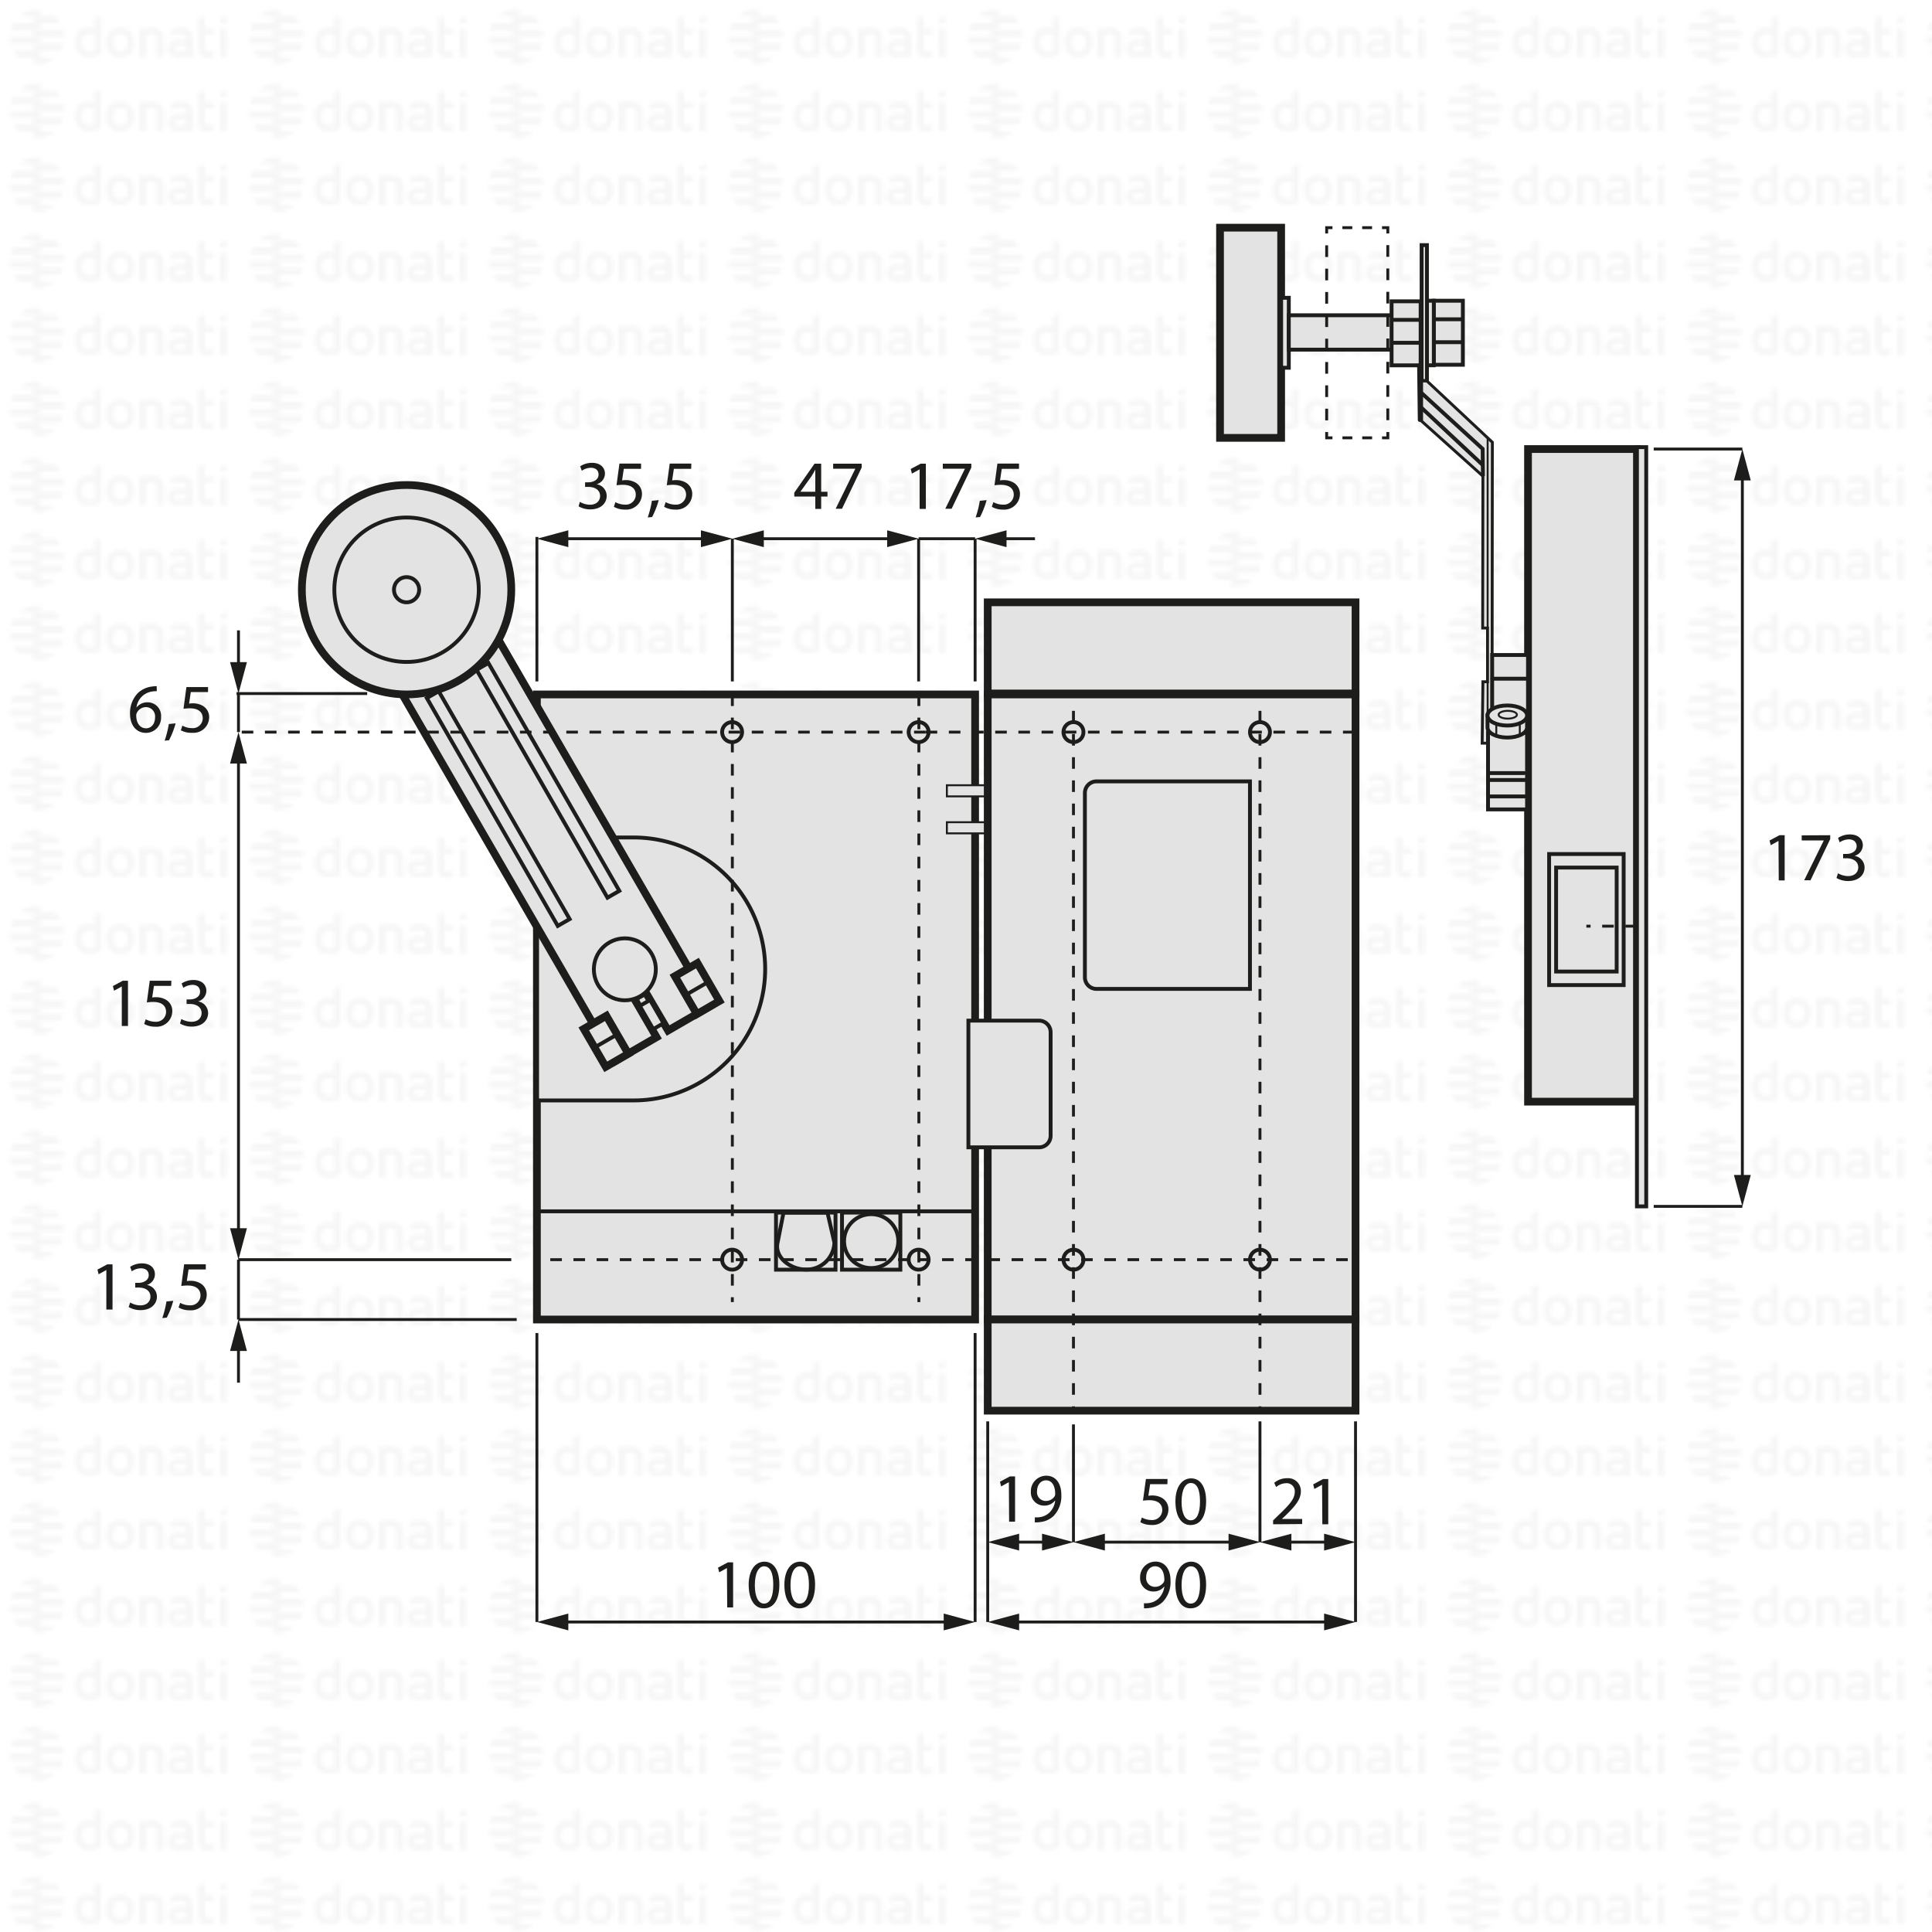 <svg xmlns="http://www.w3.org/2000/svg" xmlns:xlink="http://www.w3.org/1999/xlink" viewBox="0 0 500 500"><defs><style>.cls-1,.cls-10,.cls-11,.cls-13,.cls-17,.cls-18,.cls-19,.cls-6,.cls-9{fill:none;}.cls-2{fill:#f6f6f6;}.cls-3{fill:url(#DONATI_WATERMARK);}.cls-12,.cls-14,.cls-15,.cls-16,.cls-4,.cls-5,.cls-7{fill:#e3e3e3;}.cls-10,.cls-11,.cls-12,.cls-13,.cls-14,.cls-15,.cls-16,.cls-17,.cls-18,.cls-19,.cls-4,.cls-5,.cls-6,.cls-7,.cls-9{stroke:#1d1d1b;stroke-miterlimit:10;}.cls-14,.cls-4{stroke-width:2px;}.cls-13,.cls-16,.cls-17,.cls-7{stroke-width:0.5px;}.cls-8{fill:#1d1d1b;}.cls-10,.cls-12,.cls-18,.cls-19,.cls-9{stroke-width:0.75px;}.cls-10{stroke-dasharray:3;}.cls-11,.cls-14,.cls-15,.cls-16,.cls-17{stroke-linecap:round;}.cls-18{stroke-dasharray:2.56 2.56;}.cls-19{stroke-dasharray:3.02 3.02;}</style><pattern id="DONATI_WATERMARK" data-name="DONATI WATERMARK" width="61.14" height="57.34" patternUnits="userSpaceOnUse" viewBox="0 0 61.14 57.34"><rect class="cls-1" width="61.14" height="57.34"/><polygon class="cls-2" points="8.55 51.31 8.55 51.31 9.43 51.31 10.57 51.31 10.57 51.31 9.43 51.31 8.55 51.31 8.55 51.31"/><polygon class="cls-2" points="8.55 53.08 8.55 53.08 9.23 53.08 10.57 53.08 10.57 53.08 9.23 53.08 8.55 53.08 8.55 53.08"/><polygon class="cls-2" points="10.57 44.26 10.57 44.26 9.69 44.26 8.55 44.26 8.55 44.26 9.69 44.26 10.57 44.26 10.57 44.26"/><path class="cls-2" d="M57,44.21V42.86l1.69-.33v1.68Zm1.69,1.41V53h-1.7V45.62ZM53,47.12v3.43a1.2,1.2,0,0,0,.14.76.82.82,0,0,0,.69.22,5.65,5.65,0,0,0,1.22-.2l.22,0v1.6a7.58,7.58,0,0,1-1.57.23c-1.56,0-2.38-.9-2.38-2.59V42.86L53,42.53v3.08h2.28v1.51ZM49.82,53H48.19v-.27l-.24.06a8.27,8.27,0,0,1-1.86.3c-1.61,0-2.6-.85-2.6-2.22,0-1.08.55-2.37,3.21-2.37h1.47v-.46c0-.76-.39-1.09-1.28-1.09a8.18,8.18,0,0,0-2.13.38l-.56.16v-1.6l.21-.06A8.73,8.73,0,0,1,47,45.42c1.82,0,2.86.95,2.86,2.62v2.74h0V53Zm-1.64-1.72V50h-1.6c-1.24,0-1.4.48-1.4.9s.11.8,1.1.8a6.43,6.43,0,0,0,1.39-.21l.51-.13ZM40.57,53v-4.7c0-.92-.41-1.32-1.35-1.32a5.76,5.76,0,0,0-1.49.21V53H36V45.6h1.64a8,8,0,0,1,1.65-.17c1.88,0,3,1,3,2.77V53Zm-5.88-3.77c0,2.37-1.39,3.85-3.62,3.85s-3.56-1.48-3.56-3.85,1.38-3.84,3.61-3.84,3.57,1.47,3.57,3.84Zm-1.73,0c0-1.53-.67-2.37-1.89-2.37-1.52,0-1.84,1.29-1.84,2.37s.33,2.38,1.89,2.38S33,50.34,33,49.26Zm-6.8,2.28a1.16,1.16,0,0,1-1,1.22,8,8,0,0,1-2.25.32c-2.17,0-3.47-1.42-3.47-3.79s1.24-3.84,3.4-3.84a5.54,5.54,0,0,1,1.62.29V42.86l.19,0,.61-.12.6-.11.29-.06v9Zm-1.69-.19V47.26A7,7,0,0,0,23,47c-1.23,0-1.83.75-1.83,2.27s.63,2.28,1.87,2.28a6,6,0,0,0,1.46-.2ZM10.63,47.79H8.55V46h7.84a6.92,6.92,0,0,1,.22,1.77Zm.75-3.53H8.55V42.49h5.67a7.07,7.07,0,0,1,1.45,1.77ZM9.89,49.55h6.5a7,7,0,0,1-.72,1.76H8.55V49.55Zm0,3.53h4.34a7,7,0,0,1-3.65,1.68h-.08a5.74,5.74,0,0,1-.93.07,7.79,7.79,0,0,1-1-.07h0V53.08Z"/><path class="cls-2" d="M9.88,53.08h-5a7.17,7.17,0,0,1-1.44-1.76h7.12v1.76Zm0-3.53H2.72a7.25,7.25,0,0,1-.22-1.76h8.07v1.76ZM9.22,46H2.72a6.82,6.82,0,0,1,.73-1.76h7.12V46Zm0-3.53H4.89a7.11,7.11,0,0,1,3.66-1.68h.07a7.3,7.3,0,0,1,.94-.07,7.93,7.93,0,0,1,1,.07h0v1.68Z"/><polygon class="cls-2" points="8.55 32.2 8.55 32.2 9.43 32.2 10.57 32.2 10.57 32.2 9.43 32.2 8.55 32.2 8.55 32.2"/><polygon class="cls-2" points="8.55 33.96 8.55 33.97 9.23 33.97 10.57 33.97 10.57 33.96 9.23 33.96 8.55 33.96 8.55 33.96"/><polygon class="cls-2" points="10.57 25.14 10.57 25.14 9.69 25.14 8.55 25.14 8.55 25.14 9.69 25.14 10.57 25.14 10.57 25.14"/><path class="cls-2" d="M57,25.09V23.74l1.69-.32v1.67Zm1.69,1.42v7.4h-1.7v-7.4ZM53,28v3.44a1.22,1.22,0,0,0,.14.76.85.85,0,0,0,.69.22,5.65,5.65,0,0,0,1.22-.2l.22,0v1.59A7.58,7.58,0,0,1,53.7,34c-1.56,0-2.38-.89-2.38-2.59V23.74L53,23.42v3.07h2.28V28Zm-3.19,5.91H48.19v-.27L48,33.7a8.27,8.27,0,0,1-1.86.3c-1.61,0-2.6-.84-2.6-2.21,0-1.08.55-2.37,3.21-2.37h1.47V29c0-.76-.39-1.1-1.28-1.1a8.63,8.63,0,0,0-2.13.38l-.56.17v-1.6l.21-.06A8.79,8.79,0,0,1,47,26.3c1.82,0,2.86,1,2.86,2.63v2.73h0v2.25ZM48.18,32.2V30.84h-1.6c-1.24,0-1.4.48-1.4.9s.11.79,1.1.79a6.43,6.43,0,0,0,1.39-.21l.51-.12Zm-7.61,1.71v-4.7c0-.92-.41-1.31-1.35-1.31a5.76,5.76,0,0,0-1.49.21v5.8H36V26.49h1.64a7.39,7.39,0,0,1,1.65-.17c1.88,0,3,1,3,2.77v4.81Zm-5.88-3.76c0,2.37-1.39,3.84-3.62,3.84s-3.56-1.47-3.56-3.84,1.38-3.85,3.61-3.85,3.57,1.47,3.57,3.85Zm-1.73,0c0-1.54-.67-2.38-1.89-2.38-1.52,0-1.84,1.29-1.84,2.38s.33,2.37,1.89,2.37S33,31.23,33,30.15Zm-6.8,2.27a1.16,1.16,0,0,1-1,1.23,8.39,8.39,0,0,1-2.25.32c-2.17,0-3.47-1.42-3.47-3.8s1.24-3.83,3.4-3.83a5.47,5.47,0,0,1,1.62.28V23.74l.19,0,.61-.12.6-.12.29,0v9Zm-1.69-.19V28.15a7,7,0,0,0-1.5-.26c-1.23,0-1.83.74-1.83,2.27s.63,2.27,1.87,2.27a5.52,5.52,0,0,0,1.46-.2ZM10.63,28.67H8.55V26.91h7.84a6.79,6.79,0,0,1,.22,1.76Zm.75-3.53H8.55V23.38h5.67a7,7,0,0,1,1.45,1.76Zm-1.49,5.3h6.5a7.32,7.32,0,0,1-.72,1.76H8.55V30.44Zm0,3.53h4.34a7,7,0,0,1-3.65,1.68h-.08a7.14,7.14,0,0,1-.93.07,6.27,6.27,0,0,1-1-.08h0V34Z"/><path class="cls-2" d="M9.88,34h-5A7,7,0,0,1,3.45,32.2h7.12V34Zm0-3.52H2.72a7.4,7.4,0,0,1-.22-1.77h8.07v1.77Zm-.67-3.53H2.72a6.88,6.88,0,0,1,.73-1.77h7.12v1.77Zm0-3.53H4.89a7,7,0,0,1,3.66-1.69h.07a7.3,7.3,0,0,1,.94-.07,7.93,7.93,0,0,1,1,.08h0v1.69Z"/><polygon class="cls-2" points="8.55 13.09 8.55 13.09 9.43 13.09 10.57 13.09 10.57 13.09 9.43 13.09 8.55 13.09 8.55 13.09"/><polygon class="cls-2" points="8.55 14.85 8.55 14.85 9.23 14.85 10.57 14.85 10.57 14.85 9.23 14.85 8.55 14.85 8.55 14.85"/><polygon class="cls-2" points="10.57 6.03 10.57 6.03 9.69 6.03 8.55 6.03 8.55 6.03 9.69 6.03 10.57 6.03 10.57 6.03"/><path class="cls-2" d="M57,6V4.63l1.69-.33V6ZM58.64,7.4v7.4h-1.7V7.4ZM53,8.89v3.43a1.2,1.2,0,0,0,.14.76.83.83,0,0,0,.69.23,5.89,5.89,0,0,0,1.22-.21l.22,0v1.6a7.58,7.58,0,0,1-1.57.23c-1.56,0-2.38-.9-2.38-2.59V4.63L53,4.3V7.38h2.28V8.89ZM49.82,14.8H48.19v-.27l-.24.06a8.27,8.27,0,0,1-1.86.3c-1.61,0-2.6-.85-2.6-2.22,0-1.08.55-2.37,3.21-2.37h1.47V9.84c0-.76-.39-1.09-1.28-1.09a8.18,8.18,0,0,0-2.13.38l-.56.16V7.7l.21-.06A8.46,8.46,0,0,1,47,7.19c1.82,0,2.86,1,2.86,2.63v2.73h0V14.8Zm-1.64-1.72V11.72h-1.6c-1.24,0-1.4.48-1.4.9s.11.8,1.1.8a6.43,6.43,0,0,0,1.39-.21l.51-.13ZM40.57,14.8V10.1c0-.92-.41-1.31-1.35-1.31a5.61,5.61,0,0,0-1.49.2V14.8H36V7.37h1.64v0a7.5,7.5,0,0,1,1.65-.18c1.88,0,3,1,3,2.77V14.8ZM34.69,11c0,2.37-1.39,3.85-3.62,3.85S27.51,13.4,27.51,11s1.38-3.84,3.61-3.84S34.69,8.66,34.69,11ZM33,11c0-1.53-.67-2.37-1.89-2.37-1.52,0-1.84,1.29-1.84,2.37s.33,2.38,1.89,2.38S33,12.12,33,11Zm-6.8,2.28a1.15,1.15,0,0,1-1,1.22,8,8,0,0,1-2.25.32c-2.17,0-3.47-1.42-3.47-3.79s1.24-3.84,3.4-3.84a5.54,5.54,0,0,1,1.62.29V4.63l.19,0,.61-.12.6-.11.29-.06v9Zm-1.69-.19V9A7,7,0,0,0,23,8.77c-1.23,0-1.83.75-1.83,2.27s.63,2.28,1.87,2.28a6,6,0,0,0,1.46-.2ZM10.63,9.56H8.55V7.79h7.84a6.92,6.92,0,0,1,.22,1.77ZM11.38,6H8.55V4.26h5.67A7.07,7.07,0,0,1,15.67,6ZM9.89,11.32h6.5a7.23,7.23,0,0,1-.72,1.77H8.55V11.32Zm0,3.53h4.34a7,7,0,0,1-3.65,1.68h-.08a5.74,5.74,0,0,1-.93.06,6.28,6.28,0,0,1-1-.07h0V14.85Z"/><path class="cls-2" d="M9.88,14.85h-5a7,7,0,0,1-1.44-1.76h7.12v1.76Zm0-3.53H2.72A7.25,7.25,0,0,1,2.5,9.56h8.07v1.76ZM9.22,7.79H2.72A7,7,0,0,1,3.45,6h7.12V7.79Zm0-3.53H4.89A7.11,7.11,0,0,1,8.55,2.58h.07a7.3,7.3,0,0,1,.94-.07,7.93,7.93,0,0,1,1,.07h0V4.26Z"/></pattern></defs><title>DB04369</title><g id="WATERMARK"><rect class="cls-3" width="500" height="500"/></g><g id="ILLUSTRAZIONE"><rect class="cls-4" x="138.95" y="179.72" width="113.41" height="161.77"/><path class="cls-5" d="M163.93,216.74H139v68.05h25a34,34,0,0,0,0-68.05Z"/><polygon class="cls-4" points="159.12 274.68 104.27 179.97 129.04 165.63 183.88 260.34 172.9 266.7 167.04 256.7 164.07 258.35 169.92 268.43 159.12 274.68"/><rect class="cls-5" x="126.82" y="174.26" width="3.53" height="67.78" transform="matrix(0.87, -0.5, 0.5, 0.87, -87, 92.46)"/><rect class="cls-5" x="139.61" y="166.97" width="3.53" height="67.78" transform="matrix(0.87, -0.5, 0.5, 0.87, -81.62, 97.89)"/><rect class="cls-5" x="165.2" y="261.05" width="6.94" height="3.07" transform="translate(311.38 -14.97) rotate(59.93)"/><circle class="cls-5" cx="161.71" cy="250.86" r="8.02"/><circle class="cls-4" cx="105.22" cy="152.62" r="27.1"/><circle class="cls-5" cx="105.22" cy="152.62" r="18.69"/><circle class="cls-5" cx="105.22" cy="152.62" r="3.26"/><rect class="cls-4" x="151.19" y="266.13" width="11.35" height="6.75" transform="translate(311.48 -1.3) rotate(59.93)"/><line class="cls-6" x1="154.11" y1="270.94" x2="159.47" y2="267.86"/><rect class="cls-4" x="174.76" y="252.48" width="11.35" height="6.75" transform="translate(311.43 -28.5) rotate(59.93)"/><line class="cls-6" x1="177.62" y1="257.4" x2="182.97" y2="254.32"/><circle class="cls-6" cx="189.47" cy="189.47" r="2.59"/><circle class="cls-6" cx="237.74" cy="189.47" r="2.59"/><circle class="cls-6" cx="189.47" cy="326" r="2.59"/><circle class="cls-6" cx="237.74" cy="326" r="2.59"/><line class="cls-6" x1="138.95" y1="313.49" x2="252.36" y2="313.49"/><ellipse class="cls-5" cx="225.46" cy="321.2" rx="7.02" ry="6.98"/><rect class="cls-6" x="217.91" y="313.82" width="15.1" height="14.77"/><path class="cls-5" d="M215.94,321.56a7.2,7.2,0,0,1-7.35,7c-4.06,0-8.23-3.24-7.35-7,.06-.27,1.53-7.74,1.53-7.74h11.38Z"/><rect class="cls-6" x="200.83" y="313.82" width="15.4" height="14.77"/><rect class="cls-7" x="245.05" y="203.22" width="10.57" height="2.88"/><rect class="cls-7" x="245.05" y="212.79" width="10.57" height="2.88"/><polygon class="cls-4" points="255.62 179.72 255.62 310.33 255.62 310.59 255.62 341.49 350.81 341.49 350.81 310.59 350.81 310.33 350.81 179.72 255.62 179.72"/><path class="cls-5" d="M250.62,264.14H268.9a3,3,0,0,1,3,3v26.79a3,3,0,0,1-3,3H250.62a0,0,0,0,1,0,0V264.14A0,0,0,0,1,250.62,264.14Z"/><path class="cls-5" d="M280.77,202.23h39.72a3,3,0,0,1,3,3v47.71a3,3,0,0,1-3,3H280.77a0,0,0,0,1,0,0V202.23A0,0,0,0,1,280.77,202.23Z" transform="translate(604.26 458.16) rotate(180)"/><rect class="cls-4" x="255.62" y="341.49" width="95.19" height="23.59"/><rect class="cls-4" x="255.62" y="155.88" width="95.19" height="23.59"/><circle class="cls-6" cx="277.81" cy="189.47" r="2.59"/><circle class="cls-6" cx="326.08" cy="189.47" r="2.59"/><circle class="cls-6" cx="277.81" cy="326" r="2.59"/><circle class="cls-6" cx="326.08" cy="326" r="2.59"/><path class="cls-8" d="M31.52,255.3h0l-2,1.1-.3-1.21,2.55-1.37h1.35v11.7H31.52Z"/><path class="cls-8" d="M44.3,255.15H39.84l-.45,3a5.78,5.78,0,0,1,1-.07,5,5,0,0,1,2.52.63,3.33,3.33,0,0,1,1.68,3,4.06,4.06,0,0,1-4.36,4,5.74,5.74,0,0,1-2.92-.72l.4-1.2a5.35,5.35,0,0,0,2.5.64,2.57,2.57,0,0,0,2.77-2.53c0-1.52-1-2.6-3.36-2.6a11,11,0,0,0-1.62.13l.75-5.62h5.6Z"/><path class="cls-8" d="M46.93,263.71a5.37,5.37,0,0,0,2.59.73c2,0,2.67-1.29,2.65-2.27,0-1.63-1.5-2.34-3-2.34h-.88v-1.18h.88c1.16,0,2.61-.6,2.61-2,0-.94-.59-1.77-2-1.77a4.42,4.42,0,0,0-2.34.77L47,254.52a5.56,5.56,0,0,1,3.06-.9c2.3,0,3.35,1.37,3.35,2.79a2.91,2.91,0,0,1-2.16,2.76v0a3.05,3.05,0,0,1,2.61,3c0,1.87-1.46,3.51-4.27,3.51a5.92,5.92,0,0,1-3-.79Z"/><path class="cls-8" d="M27.52,328.68h0l-2,1.1-.3-1.21,2.55-1.36h1.35v11.7H27.52Z"/><path class="cls-8" d="M33.69,337.09a5.33,5.33,0,0,0,2.6.74c2,0,2.66-1.3,2.64-2.27,0-1.64-1.49-2.34-3-2.34H35V332h.88c1.15,0,2.61-.59,2.61-2,0-.94-.59-1.76-2.05-1.76a4.27,4.27,0,0,0-2.34.77l-.42-1.15a5.56,5.56,0,0,1,3.06-.9c2.31,0,3.35,1.37,3.35,2.79A2.9,2.9,0,0,1,38,332.55v0a3.05,3.05,0,0,1,2.61,3c0,1.87-1.46,3.51-4.26,3.51a6,6,0,0,1-3.05-.8Z"/><path class="cls-8" d="M42,341.12a25.73,25.73,0,0,0,1.08-4.3l1.76-.18A21.17,21.17,0,0,1,43.16,341Z"/><path class="cls-8" d="M53.26,328.54H48.8l-.45,3a7.15,7.15,0,0,1,.95-.07,5,5,0,0,1,2.52.63,3.35,3.35,0,0,1,1.68,3,4.06,4.06,0,0,1-4.36,4,5.74,5.74,0,0,1-2.92-.72l.4-1.21a5.19,5.19,0,0,0,2.5.65,2.58,2.58,0,0,0,2.77-2.54c0-1.51-1-2.59-3.36-2.59a12.87,12.87,0,0,0-1.62.12l.75-5.61h5.6Z"/><path class="cls-8" d="M188.13,405.81h0l-2,1.1-.31-1.2,2.56-1.37h1.35V416h-1.53Z"/><path class="cls-8" d="M201.7,410.06c0,4-1.47,6.18-4.07,6.18-2.28,0-3.83-2.14-3.87-6s1.7-6.08,4.07-6.08S201.7,406.33,201.7,410.06Zm-6.35.18c0,3.05.93,4.77,2.37,4.77,1.62,0,2.4-1.89,2.4-4.88s-.74-4.77-2.38-4.77C196.36,405.36,195.35,407.06,195.35,410.24Z"/><path class="cls-8" d="M210.94,410.06c0,4-1.48,6.18-4.07,6.18-2.29,0-3.84-2.14-3.87-6s1.69-6.08,4.07-6.08S210.94,406.33,210.94,410.06Zm-6.36.18c0,3.05.94,4.77,2.38,4.77,1.62,0,2.39-1.89,2.39-4.88s-.74-4.77-2.37-4.77C205.59,405.36,204.58,407.06,204.58,410.24Z"/><path class="cls-8" d="M296.05,414.92a6.58,6.58,0,0,0,1.28-.05,4.45,4.45,0,0,0,2.45-1.13,5.21,5.21,0,0,0,1.55-3.12h-.06a3.43,3.43,0,0,1-2.75,1.26,3.39,3.39,0,0,1-3.46-3.58,4,4,0,0,1,4-4.16c2.39,0,3.87,1.94,3.87,4.93a7.38,7.38,0,0,1-2,5.49,5.78,5.78,0,0,1-3.4,1.57,7.25,7.25,0,0,1-1.46.09Zm.58-6.73a2.25,2.25,0,0,0,2.25,2.48,2.61,2.61,0,0,0,2.3-1.22,1,1,0,0,0,.15-.57c0-2-.74-3.53-2.4-3.53C297.58,405.35,296.63,406.53,296.63,408.19Z"/><path class="cls-8" d="M312.14,410.06c0,4-1.47,6.18-4.07,6.18-2.28,0-3.83-2.14-3.87-6s1.7-6.08,4.07-6.08S312.14,406.34,312.14,410.06Zm-6.35.18c0,3.05.93,4.77,2.37,4.77,1.62,0,2.4-1.89,2.4-4.88s-.74-4.77-2.38-4.77C306.8,405.36,305.79,407.06,305.79,410.24Z"/><path class="cls-8" d="M302.12,384.11h-4.47l-.45,3a5.65,5.65,0,0,1,1-.08,5,5,0,0,1,2.52.63,3.37,3.37,0,0,1,1.67,3,4.06,4.06,0,0,1-4.36,4,5.67,5.67,0,0,1-2.91-.72l.39-1.21a5.24,5.24,0,0,0,2.51.65,2.58,2.58,0,0,0,2.77-2.54c0-1.51-1-2.59-3.37-2.59a12.87,12.87,0,0,0-1.62.12l.76-5.61h5.6Z"/><path class="cls-8" d="M312.14,388.5c0,4-1.47,6.18-4.07,6.18-2.28,0-3.83-2.14-3.87-6s1.69-6.08,4.07-6.08S312.14,384.78,312.14,388.5Zm-6.35.18c0,3.05.93,4.77,2.37,4.77,1.62,0,2.4-1.89,2.4-4.88s-.74-4.77-2.38-4.77C306.79,383.8,305.79,385.5,305.79,388.68Z"/><path class="cls-8" d="M329.48,394.48v-1l1.24-1.21c3-2.84,4.34-4.36,4.36-6.12a2.09,2.09,0,0,0-2.32-2.29,4,4,0,0,0-2.49,1l-.5-1.11a5.1,5.1,0,0,1,3.31-1.19,3.29,3.29,0,0,1,3.58,3.4c0,2.16-1.56,3.91-4,6.29l-.93.86v0H337v1.31Z"/><path class="cls-8" d="M342.15,384.25h0l-2,1.1-.3-1.2,2.55-1.37h1.35v11.7h-1.53Z"/><path class="cls-8" d="M261.09,383.58h0l-2,1.1-.3-1.21,2.56-1.37h1.35v11.71h-1.54Z"/><path class="cls-8" d="M267.81,392.69a6.58,6.58,0,0,0,1.28-.05,4.49,4.49,0,0,0,2.45-1.14,5.12,5.12,0,0,0,1.54-3.11H273a3.45,3.45,0,0,1-2.76,1.26,3.39,3.39,0,0,1-3.45-3.58,4,4,0,0,1,4-4.16c2.4,0,3.88,1.94,3.88,4.93a7.4,7.4,0,0,1-2,5.49,5.9,5.9,0,0,1-3.4,1.57,7.25,7.25,0,0,1-1.46.09Zm.57-6.73a2.25,2.25,0,0,0,2.25,2.48,2.62,2.62,0,0,0,2.31-1.22,1.08,1.08,0,0,0,.14-.58c0-2-.74-3.53-2.39-3.53C269.34,383.11,268.38,384.3,268.38,386Z"/><path class="cls-8" d="M40.58,178.88a5.78,5.78,0,0,0-1.19.08,4.75,4.75,0,0,0-4.07,4.15h0a3.51,3.51,0,0,1,2.83-1.35,3.48,3.48,0,0,1,3.53,3.78,3.92,3.92,0,0,1-3.89,4.13c-2.5,0-4.14-1.95-4.14-5a7.36,7.36,0,0,1,2-5.27,6.34,6.34,0,0,1,3.74-1.73,6.77,6.77,0,0,1,1.16-.09Zm-.45,6.76A2.39,2.39,0,0,0,37.71,183a2.64,2.64,0,0,0-2.27,1.44,1.45,1.45,0,0,0-.18.7c0,1.93.92,3.35,2.58,3.35C39.21,188.44,40.13,187.31,40.13,185.64Z"/><path class="cls-8" d="M42.61,191.69a26.87,26.87,0,0,0,1.08-4.31l1.76-.18a21.51,21.51,0,0,1-1.71,4.38Z"/><path class="cls-8" d="M53.84,179.1H49.38l-.45,3a5.61,5.61,0,0,1,1-.08,5,5,0,0,1,2.52.63,3.35,3.35,0,0,1,1.68,3,4.06,4.06,0,0,1-4.36,4A5.74,5.74,0,0,1,46.8,189l.4-1.21a5.19,5.19,0,0,0,2.5.65,2.58,2.58,0,0,0,2.77-2.54c0-1.51-1-2.59-3.36-2.59a12.87,12.87,0,0,0-1.62.12l.75-5.61h5.6Z"/><path class="cls-8" d="M150.06,129.88a5.3,5.3,0,0,0,2.6.74c2,0,2.66-1.3,2.64-2.27,0-1.64-1.49-2.34-3-2.34h-.88v-1.19h.88c1.15,0,2.61-.59,2.61-2,0-.94-.59-1.76-2-1.76a4.27,4.27,0,0,0-2.34.77l-.42-1.15a5.56,5.56,0,0,1,3.06-.9c2.31,0,3.35,1.37,3.35,2.79a2.9,2.9,0,0,1-2.16,2.75v0a3.05,3.05,0,0,1,2.61,3c0,1.87-1.46,3.51-4.27,3.51a6,6,0,0,1-3-.79Z"/><path class="cls-8" d="M165.91,121.33h-4.47l-.45,3a5.61,5.61,0,0,1,.95-.08,4.94,4.94,0,0,1,2.52.63,3.35,3.35,0,0,1,1.68,3,4.06,4.06,0,0,1-4.36,4,5.67,5.67,0,0,1-2.91-.72l.39-1.21a5.23,5.23,0,0,0,2.5.65,2.58,2.58,0,0,0,2.78-2.54c0-1.51-1-2.59-3.37-2.59a12.87,12.87,0,0,0-1.62.12l.76-5.61h5.6Z"/><path class="cls-8" d="M167.63,133.91a25.48,25.48,0,0,0,1.08-4.3l1.77-.18a22.75,22.75,0,0,1-1.71,4.38Z"/><path class="cls-8" d="M178.87,121.33H174.4l-.45,3a5.61,5.61,0,0,1,1-.08,4.94,4.94,0,0,1,2.52.63,3.35,3.35,0,0,1,1.68,3,4.06,4.06,0,0,1-4.36,4,5.67,5.67,0,0,1-2.91-.72l.39-1.21a5.23,5.23,0,0,0,2.5.65,2.58,2.58,0,0,0,2.78-2.54c0-1.51-1-2.59-3.37-2.59a12.87,12.87,0,0,0-1.62.12l.76-5.61h5.6Z"/><path class="cls-8" d="M211,131.7v-3.19h-5.44v-1L210.8,120h1.72v7.27h1.63v1.24h-1.63v3.19Zm0-4.43v-3.91c0-.61,0-1.22,0-1.83h0c-.36.68-.65,1.18-1,1.73l-2.86,4v0Z"/><path class="cls-8" d="M223,120v1l-5.09,10.66h-1.64l5.08-10.35v0h-5.73V120Z"/><path class="cls-8" d="M238,121.47h0l-2,1.1-.3-1.21,2.56-1.36h1.35v11.7H238Z"/><path class="cls-8" d="M251.38,120v1l-5.1,10.66h-1.64l5.08-10.35v0H244V120Z"/><path class="cls-8" d="M252.49,133.91a25.48,25.48,0,0,0,1.08-4.3l1.77-.18a22.75,22.75,0,0,1-1.71,4.38Z"/><path class="cls-8" d="M263.72,121.33h-4.46l-.45,3a5.61,5.61,0,0,1,.95-.08,5,5,0,0,1,2.52.63,3.35,3.35,0,0,1,1.68,3,4.06,4.06,0,0,1-4.36,4,5.74,5.74,0,0,1-2.92-.72l.4-1.21a5.23,5.23,0,0,0,2.5.65,2.58,2.58,0,0,0,2.78-2.54c0-1.51-1-2.59-3.37-2.59a12.87,12.87,0,0,0-1.62.12l.76-5.61h5.59Z"/><line class="cls-9" x1="133.72" y1="341.49" x2="61.72" y2="341.49"/><line class="cls-9" x1="61.72" y1="319.35" x2="61.72" y2="196.11"/><polygon class="cls-8" points="63.9 317.87 61.72 326 59.54 317.87 63.9 317.87"/><polygon class="cls-8" points="63.9 197.6 61.72 189.47 59.54 197.6 63.9 197.6"/><line class="cls-10" x1="235.41" y1="326" x2="138.95" y2="326"/><line class="cls-10" x1="239.56" y1="189.47" x2="61.72" y2="189.47"/><line class="cls-9" x1="95.03" y1="179.49" x2="61.22" y2="179.49"/><line class="cls-9" x1="61.72" y1="341.49" x2="61.72" y2="326"/><line class="cls-9" x1="132.32" y1="326" x2="61.72" y2="326"/><line class="cls-9" x1="61.72" y1="348.13" x2="61.72" y2="357.84"/><polygon class="cls-8" points="59.54 349.62 61.72 341.49 63.9 349.62 59.54 349.62"/><line class="cls-9" x1="61.72" y1="172.85" x2="61.72" y2="163.14"/><polygon class="cls-8" points="63.9 171.36 61.72 179.49 59.54 171.36 63.9 171.36"/><line class="cls-10" x1="189.53" y1="179.72" x2="189.53" y2="336.98"/><line class="cls-10" x1="237.8" y1="179.72" x2="237.8" y2="336.98"/><line class="cls-9" x1="189.53" y1="176.35" x2="189.53" y2="139.42"/><line class="cls-9" x1="237.74" y1="176.35" x2="237.74" y2="139.42"/><line class="cls-9" x1="196.18" y1="139.42" x2="231.09" y2="139.42"/><polygon class="cls-8" points="197.67 141.6 189.53 139.42 197.67 137.24 197.67 141.6"/><polygon class="cls-8" points="229.6 141.6 237.74 139.42 229.6 137.24 229.6 141.6"/><line class="cls-9" x1="252.36" y1="176.35" x2="252.36" y2="139.42"/><line class="cls-9" x1="237.74" y1="139.42" x2="252.36" y2="139.42"/><line class="cls-9" x1="259" y1="139.42" x2="267.85" y2="139.42"/><polygon class="cls-8" points="260.49 141.6 252.36 139.42 260.49 137.24 260.49 141.6"/><line class="cls-9" x1="252.36" y1="344.99" x2="252.36" y2="419.77"/><line class="cls-9" x1="138.95" y1="344.99" x2="138.95" y2="419.77"/><line class="cls-9" x1="245.71" y1="419.77" x2="145.59" y2="419.77"/><polygon class="cls-8" points="244.23 417.59 252.36 419.77 244.23 421.94 244.23 417.59"/><polygon class="cls-8" points="147.08 417.59 138.95 419.77 147.08 421.94 147.08 417.59"/><line class="cls-9" x1="138.95" y1="176.35" x2="138.95" y2="138.96"/><line class="cls-9" x1="182.89" y1="139.42" x2="145.59" y2="139.42"/><polygon class="cls-8" points="181.4 137.24 189.53 139.42 181.4 141.6 181.4 137.24"/><polygon class="cls-8" points="147.08 137.24 138.95 139.42 147.08 141.6 147.08 137.24"/><line class="cls-9" x1="61.72" y1="189.47" x2="61.72" y2="179.49"/><line class="cls-9" x1="255.62" y1="367.85" x2="255.62" y2="419.77"/><line class="cls-9" x1="350.81" y1="367.85" x2="350.81" y2="419.77"/><line class="cls-9" x1="262.26" y1="419.77" x2="344.17" y2="419.77"/><polygon class="cls-8" points="263.75 421.94 255.62 419.77 263.75 417.59 263.75 421.94"/><polygon class="cls-8" points="342.68 421.94 350.81 419.77 342.68 417.59 342.68 421.94"/><line class="cls-10" x1="277.81" y1="183.96" x2="277.81" y2="365.08"/><line class="cls-10" x1="326.08" y1="183.96" x2="326.08" y2="365.08"/><line class="cls-10" x1="239.56" y1="189.47" x2="350.81" y2="189.47"/><line class="cls-10" x1="237.8" y1="326" x2="350.81" y2="326"/><line class="cls-9" x1="277.81" y1="368.64" x2="277.81" y2="399.1"/><line class="cls-9" x1="326.08" y1="367.85" x2="326.08" y2="399.1"/><line class="cls-9" x1="262.26" y1="399.1" x2="271.17" y2="399.1"/><polygon class="cls-8" points="263.75 401.28 255.62 399.1 263.75 396.92 263.75 401.28"/><polygon class="cls-8" points="269.68 401.28 277.81 399.1 269.68 396.92 269.68 401.28"/><line class="cls-9" x1="319.43" y1="399.1" x2="284.46" y2="399.1"/><polygon class="cls-8" points="317.95 396.92 326.08 399.1 317.95 401.28 317.95 396.92"/><polygon class="cls-8" points="285.94 396.92 277.81 399.1 285.94 401.28 285.94 396.92"/><line class="cls-9" x1="344.17" y1="399.1" x2="332.72" y2="399.1"/><polygon class="cls-8" points="342.68 396.92 350.81 399.1 342.68 401.28 342.68 396.92"/><polygon class="cls-8" points="334.21 396.92 326.08 399.1 334.21 401.28 334.21 396.92"/><rect class="cls-4" x="315.74" y="58.92" width="15.82" height="54.4"/><rect class="cls-5" x="331.56" y="77.07" width="1.98" height="18.1"/><rect class="cls-5" x="333.54" y="81.59" width="26.9" height="8.9"/><rect class="cls-5" x="360.14" y="77.98" width="7.52" height="16.57"/><line class="cls-6" x1="360.14" y1="82.78" x2="367.66" y2="82.78"/><line class="cls-6" x1="360.14" y1="88.71" x2="367.66" y2="88.71"/><rect class="cls-5" x="371.07" y="77.83" width="7.52" height="16.57"/><line class="cls-6" x1="371.07" y1="82.63" x2="378.59" y2="82.63"/><line class="cls-6" x1="371.07" y1="88.56" x2="378.59" y2="88.56"/><rect class="cls-5" x="369.29" y="77.83" width="1.78" height="16.71"/><rect class="cls-5" x="367.91" y="63.44" width="1.38" height="35.16"/><line class="cls-11" x1="367.26" y1="94.55" x2="367.43" y2="108.69"/><polygon class="cls-12" points="367.91 108.99 367.91 98.6 369.29 98.6 386.22 114.46 386.15 183.29 385.1 184.35 385.1 192.33 383.58 192.33 383.78 176.44 384.97 176.44 384.97 162.53 383.71 162.53 383.78 123.23 367.91 108.99"/><polyline class="cls-6" points="367.91 101.73 383.71 116.17 383.78 123.23"/><line class="cls-6" x1="367.91" y1="105.56" x2="383.78" y2="120.39"/><line class="cls-13" x1="385" y1="113.24" x2="385" y2="162.72"/><line class="cls-13" x1="385" y1="176.44" x2="385" y2="184.76"/><rect class="cls-14" x="395.45" y="116.21" width="28.19" height="168.89"/><rect class="cls-11" x="400.91" y="221.02" width="19.29" height="33.92"/><rect class="cls-11" x="402.72" y="224.53" width="15.67" height="26.9"/><rect class="cls-15" x="386.17" y="169.51" width="9.28" height="17.16"/><line class="cls-11" x1="386.22" y1="175.65" x2="395.45" y2="175.65"/><rect class="cls-15" x="385.1" y="189.64" width="10.1" height="19.83"/><line class="cls-11" x1="385.1" y1="206.11" x2="395.2" y2="206.11"/><line class="cls-11" x1="385.1" y1="201.86" x2="395.2" y2="201.86"/><line class="cls-11" x1="385.1" y1="200.07" x2="394.45" y2="200.07"/><path class="cls-15" d="M395.2,188.28c0,1.43-2.29,2.6-5.11,2.6s-5.12-1.17-5.12-2.6v-3.11H395.2Z"/><ellipse class="cls-15" cx="390.09" cy="185.17" rx="5.12" ry="2.6"/><ellipse class="cls-16" cx="390.21" cy="184.97" rx="2.37" ry="1.01"/><line class="cls-17" x1="387.24" y1="187.32" x2="387.24" y2="190.23"/><line class="cls-17" x1="393.32" y1="187.32" x2="393.32" y2="190.09"/><polyline class="cls-9" points="359.17 111.81 359.17 113.31 357.67 113.31"/><line class="cls-18" x1="355.1" y1="113.31" x2="346.12" y2="113.31"/><polyline class="cls-9" points="344.84 113.31 343.34 113.31 343.34 111.81"/><line class="cls-19" x1="343.34" y1="108.79" x2="343.34" y2="61.93"/><polyline class="cls-9" points="343.34 60.42 343.34 58.92 344.84 58.92"/><line class="cls-18" x1="347.41" y1="58.92" x2="356.38" y2="58.92"/><polyline class="cls-9" points="357.67 58.92 359.17 58.92 359.17 60.42"/><line class="cls-19" x1="359.16" y1="63.44" x2="359.16" y2="110.3"/><line class="cls-9" x1="427.98" y1="116.21" x2="450.92" y2="116.21"/><line class="cls-9" x1="427.98" y1="312.21" x2="450.92" y2="312.21"/><line class="cls-9" x1="450.92" y1="122.85" x2="450.92" y2="305.56"/><polygon class="cls-8" points="448.74 124.34 450.92 116.21 453.1 124.34 448.74 124.34"/><polygon class="cls-8" points="448.74 304.08 450.92 312.21 453.1 304.08 448.74 304.08"/><line class="cls-10" x1="423.64" y1="239.69" x2="410.55" y2="239.69"/><path class="cls-8" d="M460.27,217.63h0l-2,1.1-.31-1.21,2.56-1.37h1.35v11.7h-1.53Z"/><path class="cls-8" d="M473.66,216.15v1l-5.1,10.66h-1.64L472,217.5v0h-5.72v-1.31Z"/><path class="cls-8" d="M475.67,226a5.42,5.42,0,0,0,2.6.73c2,0,2.66-1.29,2.64-2.27,0-1.63-1.49-2.34-3-2.34H477V221h.89c1.15,0,2.61-.6,2.61-2,0-.94-.6-1.77-2.05-1.77a4.42,4.42,0,0,0-2.35.77l-.41-1.15a5.56,5.56,0,0,1,3.06-.9c2.31,0,3.35,1.37,3.35,2.79a2.91,2.91,0,0,1-2.16,2.76v0a3.05,3.05,0,0,1,2.61,3c0,1.87-1.46,3.51-4.27,3.51a6,6,0,0,1-3-.79Z"/><rect class="cls-5" x="423.64" y="115.72" width="2.4" height="196.49"/></g><g id="CORNICE"><rect class="cls-1" width="500" height="500"/></g></svg>